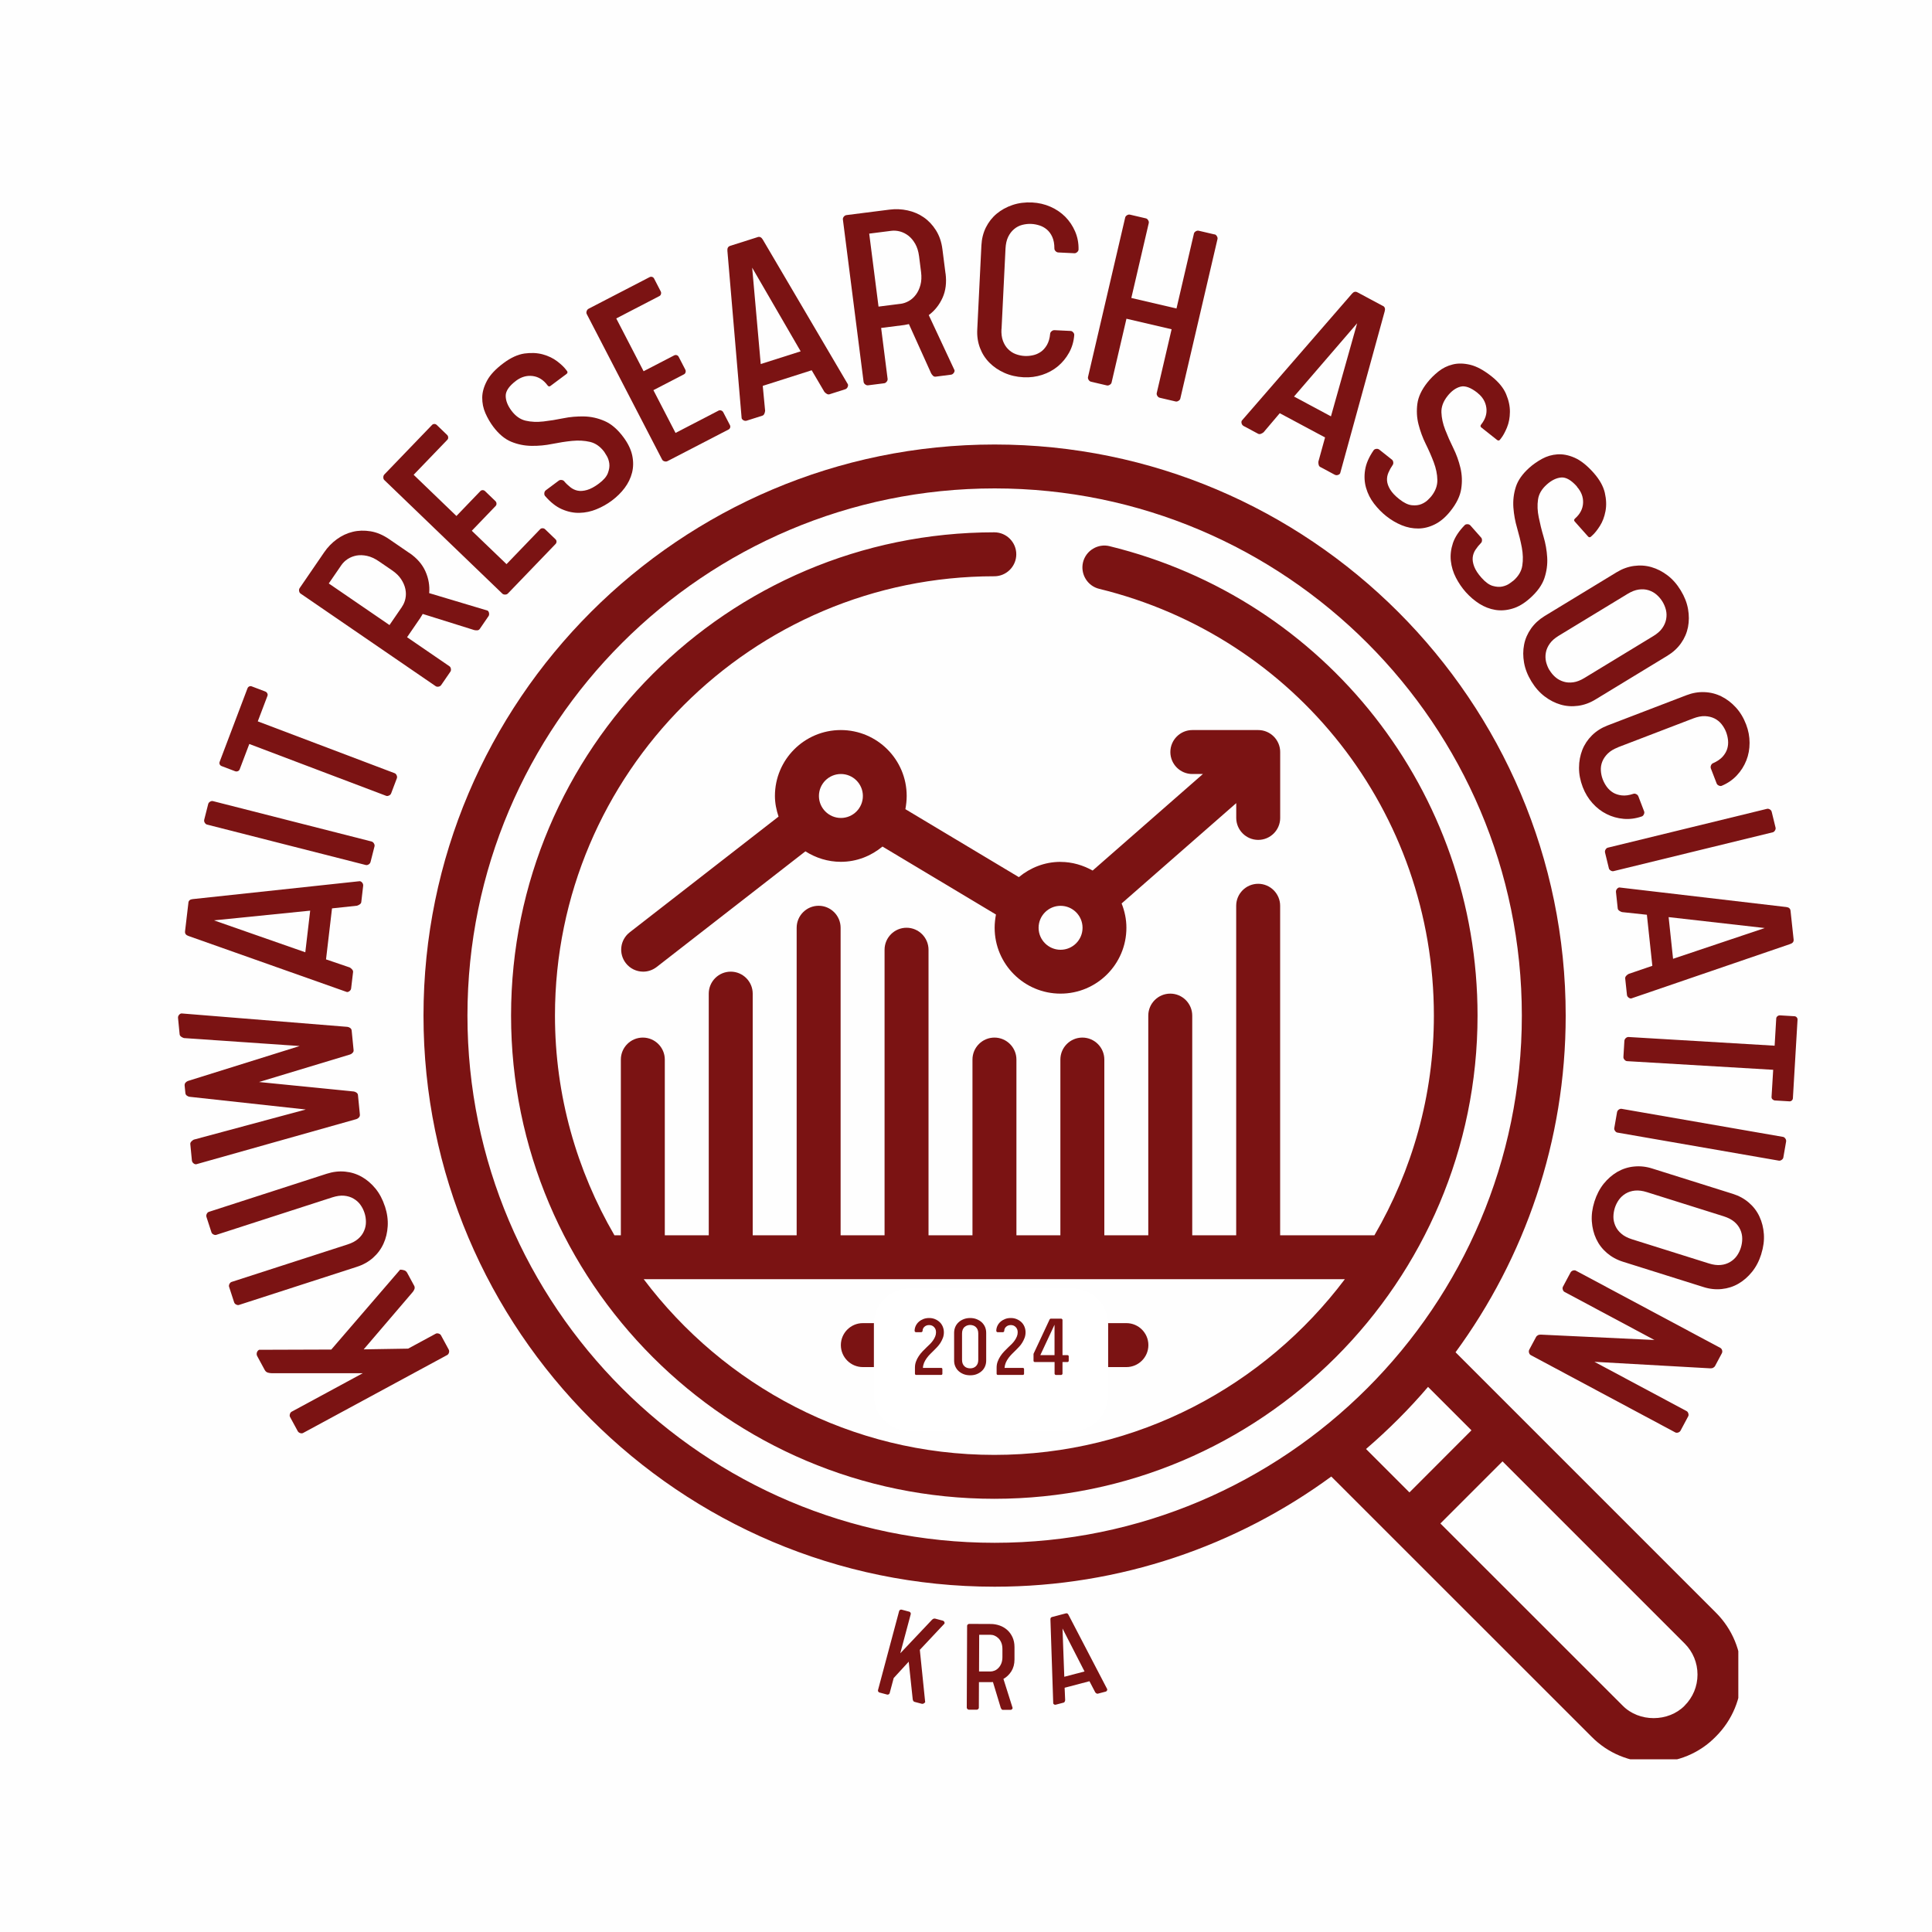 <?xml version="1.0" encoding="UTF-8"?>
<svg xmlns="http://www.w3.org/2000/svg" xmlns:xlink="http://www.w3.org/1999/xlink" id="Layer_2" data-name="Layer 2" viewBox="0 0 400 400">
  <defs>
    <style>
      .cls-1 {
        fill: #fefefe;
      }

      .cls-1, .cls-2, .cls-3, .cls-4 {
        stroke-width: 0px;
      }

      .cls-2 {
        fill: none;
      }

      .cls-3 {
        fill: #fff;
      }

      .cls-5 {
        clip-path: url(#clippath);
      }

      .cls-4 {
        fill: #7b1313;
      }
    </style>
    <clipPath id="clippath">
      <rect class="cls-2" x="87.68" y="92.03" width="272.22" height="272.22"></rect>
    </clipPath>
  </defs>
  <g id="Layer_1-2" data-name="Layer 1">
    <rect class="cls-1" width="400" height="400"></rect>
    <g>
      <g class="cls-5">
        <path class="cls-4" d="m301.35,279.98c14.32-19.56,22.81-43.67,22.81-69.71,0-65.2-53.05-118.24-118.24-118.24s-118.24,53.05-118.24,118.24,53.05,118.24,118.24,118.24c26.04,0,50.15-8.49,69.71-22.81l53.85,53.83c3.39,3.46,7.98,5.36,12.9,5.36s9.49-1.9,12.84-5.33c3.45-3.43,5.33-7.99,5.33-12.86s-1.88-9.43-5.33-12.86l-53.86-53.86m-204.58-69.71c0-60.19,48.96-109.15,109.15-109.15s109.15,48.96,109.15,109.15-48.96,109.15-109.15,109.15-109.15-48.96-109.15-109.15Zm198.88,76.87l8.99,8.99-12.84,12.86-8.99-8.99c4.6-3.96,8.9-8.24,12.84-12.86Zm53.12,66.01c-3.36,3.41-9.43,3.45-12.83-.02l-37.73-37.71,12.86-12.86,37.71,37.71c1.72,1.72,2.66,4,2.66,6.43s-.94,4.71-2.68,6.45Z"></path>
        <path class="cls-4" d="m219.56,178.44c-3.29,0-6.25,1.21-8.62,3.16l-23.49-14.07c.16-.89.27-1.79.27-2.74,0-7.53-6.11-13.64-13.64-13.64s-13.64,6.11-13.64,13.64c0,1.51.3,2.91.75,4.28l-30.82,23.96c-1.99,1.55-2.34,4.39-.8,6.38.89,1.15,2.24,1.76,3.59,1.76.98,0,1.95-.32,2.79-.96l30.8-23.95c2.13,1.35,4.64,2.17,7.34,2.17,3.29,0,6.25-1.21,8.62-3.16l23.49,14.07c-.16.89-.27,1.79-.27,2.74,0,7.53,6.11,13.64,13.64,13.64s13.64-6.11,13.64-13.64c0-1.78-.37-3.46-.99-5.03l23.73-20.77v3.06c0,2.5,2.04,4.55,4.55,4.55s4.55-2.04,4.55-4.55v-13.64c0-2.5-2.04-4.55-4.55-4.55h-13.64c-2.5,0-4.55,2.04-4.55,4.55s2.04,4.55,4.55,4.55h2.19l-22.83,19.99c-1.97-1.1-4.23-1.79-6.64-1.79m-45.48-9.1c-2.5,0-4.55-2.04-4.55-4.55s2.04-4.55,4.55-4.55,4.55,2.04,4.55,4.55-2.04,4.55-4.55,4.55Zm45.48,27.29c-2.5,0-4.55-2.04-4.55-4.55s2.04-4.55,4.55-4.55,4.55,2.04,4.55,4.55-2.04,4.55-4.55,4.55Z"></path>
        <path class="cls-4" d="m229.74,113.08c-2.43-.6-4.9.89-5.51,3.32-.59,2.45.91,4.92,3.34,5.51,40.81,9.97,69.3,46.3,69.3,88.36,0,16.57-4.53,32.08-12.31,45.48h-19.52v-68.22c0-2.5-2.04-4.55-4.55-4.55s-4.55,2.04-4.55,4.55v68.22h-9.1v-45.48c0-2.5-2.04-4.55-4.55-4.55s-4.55,2.04-4.55,4.55v45.48h-9.1v-36.38c0-2.5-2.04-4.55-4.55-4.55s-4.55,2.04-4.55,4.55v36.38h-9.1v-36.38c0-2.5-2.04-4.55-4.55-4.55s-4.55,2.04-4.55,4.55v36.38h-9.1v-59.12c0-2.5-2.04-4.55-4.55-4.55s-4.55,2.04-4.55,4.55v59.12h-9.1v-63.67c0-2.5-2.04-4.55-4.55-4.55s-4.55,2.04-4.55,4.55v63.67h-9.1v-50.03c0-2.5-2.04-4.55-4.55-4.55s-4.55,2.04-4.55,4.55v50.03h-9.1v-36.38c0-2.5-2.04-4.55-4.55-4.55s-4.55,2.04-4.55,4.55v36.38h-1.33c-7.78-13.39-12.31-28.9-12.31-45.48,0-50.15,40.81-90.96,90.96-90.96,2.5,0,4.55-2.04,4.55-4.55s-2.04-4.55-4.55-4.55c-55.18,0-100.05,44.87-100.05,100.05s44.87,100.05,100.05,100.05,100.05-44.87,100.05-100.05c0-46.26-31.36-86.23-76.23-97.19m-23.82,188.15c-29.67,0-55.98-14.34-72.59-36.38h145.17c-16.61,22.05-42.92,36.38-72.59,36.38Z"></path>
        <path class="cls-4" d="m233.21,273.94h-54.57c-2.5,0-4.55,2.04-4.55,4.55s2.04,4.55,4.55,4.55h54.57c2.5,0,4.55-2.04,4.55-4.55s-2.04-4.55-4.55-4.55"></path>
      </g>
      <g>
        <path class="cls-4" d="m75.12,284.31h-18.83c-.26,0-.53-.04-.82-.12-.28-.08-.5-.26-.65-.53l-1.56-2.88c-.13-.23-.15-.48-.08-.74.08-.26.23-.46.47-.58l14.94-.05,14.25-16.54c.26,0,.53.03.81.12.29.08.5.26.65.53l1.45,2.68c.13.23.14.48.04.73-.1.25-.24.47-.4.64l-10.09,11.8,9.2-.15,5.71-3.09c.17-.09.37-.1.6-.03.23.07.4.19.49.36l1.59,2.93c.11.2.13.42.06.66-.07.23-.19.4-.36.49l-29.83,16.14c-.17.09-.37.1-.6.03-.23-.07-.41-.21-.52-.41l-1.59-2.93c-.09-.17-.1-.37-.03-.6s.19-.4.36-.49l14.71-7.96Z"></path>
        <path class="cls-4" d="m79.7,249.76c.46,1.42.65,2.79.57,4.11-.08,1.32-.37,2.53-.88,3.64-.51,1.11-1.23,2.08-2.17,2.91-.94.83-2.05,1.45-3.33,1.86l-24.4,7.89c-.18.06-.38.03-.6-.08-.22-.11-.36-.27-.43-.5l-1.03-3.17c-.06-.18-.03-.38.08-.6s.26-.35.44-.41l24.01-7.76c.91-.29,1.64-.68,2.19-1.16.55-.48.96-1.02,1.22-1.64.27-.61.4-1.24.39-1.88,0-.64-.1-1.26-.29-1.84-.2-.62-.48-1.18-.85-1.69-.36-.51-.83-.93-1.41-1.27-.57-.34-1.22-.54-1.95-.61-.73-.07-1.54.05-2.46.34l-24.01,7.76c-.18.06-.38.03-.6-.08s-.35-.26-.41-.44l-1.03-3.17c-.07-.22-.05-.44.06-.66.11-.22.26-.35.44-.41l24.4-7.89c1.28-.41,2.54-.56,3.79-.44,1.25.12,2.4.48,3.46,1.08,1.06.6,2.01,1.42,2.84,2.43.83,1.02,1.48,2.24,1.94,3.66Z"></path>
        <path class="cls-4" d="m38.23,224.73c-.02-.23.04-.43.2-.6s.33-.28.52-.34l23.09-7.22-23.96-1.65c-.2-.06-.39-.15-.58-.29-.19-.14-.29-.3-.31-.49l-.33-3.38c-.02-.23.04-.44.2-.63.15-.19.33-.29.52-.31l34.35,2.78c.19.02.38.1.57.23.19.14.29.32.31.55l.4,4.06c.02.19-.05.37-.21.54-.16.17-.33.28-.52.34l-18.85,5.7,19.6,1.96c.19.02.38.1.57.23.19.14.29.3.31.49l.4,4.06c.02.23-.05.43-.2.6-.16.17-.33.28-.52.34l-33.17,9.35c-.19.02-.38-.05-.57-.21-.19-.15-.29-.35-.32-.58l-.33-3.38c-.02-.19.05-.37.21-.54.16-.17.33-.3.51-.39l23.19-6.24-24.05-2.63c-.19-.02-.38-.1-.57-.24-.19-.13-.29-.32-.31-.55l-.16-1.6Z"></path>
        <path class="cls-4" d="m39,186.91c.05-.46.35-.71.9-.76l34.59-3.71c.19.02.36.13.51.32.15.19.21.4.19.63l-.39,3.37c-.02.19-.13.35-.32.48-.19.13-.38.23-.58.28l-5.16.55-1.24,10.56,4.9,1.67c.18.1.35.23.5.41.15.17.22.35.2.54l-.4,3.37c-.03.23-.13.42-.33.57-.19.15-.38.22-.57.19l-32.79-11.6c-.52-.18-.75-.49-.7-.95l.7-5.94Zm24.21,10.25l1.01-8.62-19.92,2.01,18.91,6.61Z"></path>
        <path class="cls-4" d="m76.96,174.24c.18.05.34.18.46.39.13.21.16.41.12.59l-.82,3.23c-.06.22-.19.4-.4.52-.21.13-.41.16-.59.12l-32.87-8.37c-.19-.05-.34-.18-.47-.39-.13-.21-.16-.43-.1-.65l.82-3.23c.05-.19.17-.34.38-.47.21-.13.41-.16.59-.12l32.87,8.37Z"></path>
        <path class="cls-4" d="m51.62,154.02l-2,5.27c-.07.18-.2.31-.39.38-.19.07-.38.07-.56,0l-2.79-1.06c-.18-.07-.31-.19-.39-.36-.08-.17-.08-.35-.01-.53l5.76-15.21c.07-.18.19-.31.36-.39.17-.08.35-.08.53-.01l2.79,1.06c.18.07.32.19.41.37.1.18.11.36.04.54l-2,5.27,28.33,10.73c.18.07.32.21.42.44.1.22.11.42.05.6l-1.18,3.12c-.08.21-.23.37-.46.47-.22.1-.42.12-.6.05l-28.33-10.73Z"></path>
        <path class="cls-4" d="m84.74,114.47c1.58,1.08,2.69,2.36,3.34,3.82.65,1.46.91,2.97.78,4.51l12.09,3.62c.16.11.26.28.3.52.04.24.01.44-.09.6l-1.82,2.66c-.13.19-.31.29-.52.3-.22.01-.43,0-.63-.05l-10.67-3.34c-.09.13-.17.26-.24.4-.07.14-.16.29-.27.44l-2.73,3.98,8.77,6.01c.16.11.26.28.3.52.04.24.01.44-.1.6l-1.89,2.75c-.13.19-.32.31-.55.35-.24.05-.44.01-.6-.09l-27.98-19.18c-.16-.11-.26-.28-.3-.52-.05-.24,0-.46.13-.64l5.07-7.4c.71-1.04,1.58-1.94,2.6-2.68,1.02-.74,2.11-1.26,3.29-1.54,1.17-.29,2.41-.32,3.7-.11,1.29.21,2.57.75,3.84,1.62l4.17,2.86Zm-1.52,11.16c.35-.51.59-1.07.72-1.71.13-.63.13-1.28-.01-1.96-.14-.68-.43-1.35-.87-2.03-.44-.68-1.08-1.3-1.9-1.86l-2.75-1.88c-.82-.56-1.63-.93-2.42-1.1-.79-.17-1.52-.19-2.18-.07-.67.13-1.27.36-1.81.71-.54.35-.99.78-1.33,1.28l-2.6,3.79,12.57,8.61,2.6-3.79Z"></path>
        <path class="cls-4" d="m104.86,116.81l6.98-7.25c.13-.14.3-.2.51-.19.2,0,.37.08.51.21l2.15,2.07c.14.13.21.29.21.48,0,.19-.06.35-.19.49l-9.85,10.23c-.16.17-.36.25-.6.25-.24,0-.44-.06-.57-.19l-24.44-23.52c-.14-.13-.21-.32-.21-.56,0-.24.07-.45.23-.61l9.85-10.23c.13-.14.29-.21.48-.21.19,0,.35.06.49.19l2.15,2.07c.14.13.22.3.23.5.02.2-.04.37-.17.51l-6.98,7.25,8.86,8.53,4.94-5.14c.13-.14.29-.21.48-.21.19,0,.35.06.49.19l2.15,2.07c.14.13.22.3.23.5.02.2-.04.37-.17.51l-4.94,5.14,7.17,6.89Z"></path>
        <path class="cls-4" d="m106.86,78.82c-1.44,1.08-2.16,2.12-2.16,3.12,0,1,.4,2.02,1.18,3.07.85,1.14,1.84,1.83,2.96,2.09,1.13.26,2.35.31,3.67.16,1.32-.15,2.69-.37,4.1-.66,1.41-.29,2.85-.41,4.31-.38,1.46.03,2.88.35,4.26.95,1.38.6,2.68,1.71,3.89,3.34.96,1.29,1.57,2.56,1.83,3.8.26,1.24.24,2.43-.04,3.55-.29,1.13-.79,2.17-1.52,3.15-.73.98-1.62,1.85-2.66,2.63-.95.71-2,1.31-3.15,1.78-1.15.48-2.34.73-3.56.76-1.22.03-2.44-.23-3.65-.76-1.21-.53-2.38-1.46-3.5-2.77-.11-.15-.15-.35-.12-.59.03-.24.14-.43.33-.57l2.67-1.99c.15-.11.35-.15.59-.12.24.03.42.13.53.28.37.44.8.84,1.26,1.21.47.37.98.61,1.54.72.56.11,1.2.06,1.93-.15.73-.21,1.54-.65,2.43-1.31.98-.73,1.61-1.46,1.88-2.19.27-.73.37-1.38.29-1.97-.08-.59-.25-1.1-.51-1.55-.26-.45-.44-.74-.53-.86-.83-1.11-1.81-1.8-2.95-2.07-1.14-.27-2.37-.34-3.71-.21-1.33.13-2.71.35-4.12.63-1.41.29-2.84.42-4.29.4-1.45-.02-2.85-.3-4.19-.85-1.34-.55-2.59-1.6-3.74-3.13-.62-.83-1.16-1.76-1.61-2.78-.45-1.02-.67-2.1-.66-3.24.01-1.13.35-2.3,1-3.51.65-1.21,1.79-2.42,3.42-3.63,1.5-1.12,2.95-1.78,4.33-1.98,1.38-.19,2.65-.13,3.79.18,1.15.32,2.13.79,2.96,1.42.83.63,1.45,1.22,1.86,1.77l.24.32c.11.21.05.39-.16.55l-3.32,2.48c-.22.16-.41.12-.6-.13-.85-1.14-1.88-1.78-3.09-1.93-1.21-.15-2.35.18-3.43.98Z"></path>
        <path class="cls-4" d="m139.85,89.64l8.93-4.63c.17-.09.35-.09.54-.02.19.07.33.2.42.36l1.38,2.66c.09.17.1.34.05.52-.06.18-.17.32-.34.4l-12.61,6.53c-.2.11-.42.12-.66.05s-.39-.2-.48-.37l-15.6-30.12c-.09-.17-.1-.37-.02-.6.07-.23.21-.4.42-.51l12.61-6.53c.17-.09.34-.1.53-.05.18.06.31.17.4.34l1.37,2.65c.09.17.11.35.06.55-.05.2-.16.34-.33.43l-8.93,4.63,5.66,10.93,6.33-3.28c.17-.09.35-.1.53-.05.18.06.32.17.4.34l1.37,2.65c.09.17.11.35.06.55-.05.2-.16.34-.33.43l-6.33,3.28,4.57,8.83Z"></path>
        <path class="cls-4" d="m156.85,49.09c.44-.14.79.03,1.07.5l17.63,29.98c.06.18.03.38-.08.6-.11.22-.28.36-.5.43l-3.23,1.03c-.18.06-.37.03-.57-.09-.2-.12-.36-.26-.49-.41l-2.63-4.47-10.13,3.23.49,5.15c-.02.21-.07.41-.16.62-.1.21-.23.35-.41.4l-3.23,1.03c-.22.07-.44.05-.65-.06-.22-.11-.35-.26-.41-.44l-2.95-34.66c-.05-.55.14-.89.58-1.03l5.7-1.81Zm.65,26.28l8.27-2.63-10.04-17.32,1.77,19.95Z"></path>
        <path class="cls-4" d="m195.77,56.62c.24,1.9.03,3.58-.63,5.04-.66,1.46-1.61,2.65-2.85,3.58l5.34,11.43c.02.19-.04.38-.19.57-.15.19-.32.3-.51.33l-3.19.41c-.23.03-.42-.03-.58-.19-.16-.15-.28-.32-.38-.5l-4.6-10.19c-.15.02-.3.05-.45.09-.15.04-.32.07-.51.1l-4.79.61,1.34,10.55c.02.19-.04.38-.19.57-.15.19-.32.3-.51.33l-3.31.42c-.23.03-.44-.03-.63-.18-.19-.15-.3-.32-.33-.51l-4.29-33.65c-.02-.19.04-.38.19-.57.15-.19.34-.3.57-.33l8.9-1.13c1.26-.16,2.5-.11,3.73.16,1.23.27,2.35.74,3.34,1.43.99.68,1.84,1.58,2.54,2.69.7,1.11,1.15,2.42,1.34,3.94l.64,5.02Zm-9.34,6.29c.61-.08,1.19-.28,1.75-.6.56-.32,1.04-.76,1.46-1.32.41-.55.72-1.22.93-2,.21-.78.25-1.67.13-2.65l-.42-3.31c-.13-.99-.39-1.83-.79-2.54-.4-.7-.87-1.26-1.4-1.68-.54-.41-1.11-.71-1.73-.88-.62-.17-1.24-.22-1.84-.14l-4.56.58,1.93,15.11,4.56-.58Z"></path>
        <path class="cls-4" d="m207.34,68.11c-.05.96.06,1.78.31,2.46.25.68.61,1.26,1.07,1.72.46.46.99.81,1.59,1.03.6.22,1.21.35,1.82.38.57.03,1.15-.02,1.73-.15.58-.12,1.12-.36,1.62-.7.5-.34.92-.82,1.28-1.43.35-.62.58-1.38.66-2.3.01-.19.1-.37.29-.53.18-.16.39-.24.61-.23l3.33.16c.19,0,.37.1.53.28.17.18.24.37.23.56-.1,1.34-.46,2.56-1.07,3.66-.61,1.1-1.39,2.04-2.32,2.82-.94.78-2.03,1.37-3.25,1.77-1.23.4-2.51.57-3.85.5-1.45-.07-2.78-.38-3.99-.92-1.2-.54-2.23-1.24-3.09-2.11-.86-.87-1.51-1.89-1.95-3.06-.44-1.17-.63-2.43-.56-3.77l.86-17.46c.07-1.34.37-2.57.93-3.7.56-1.12,1.3-2.07,2.24-2.85.94-.78,2.03-1.38,3.28-1.8,1.25-.42,2.6-.59,4.06-.52,1.34.07,2.6.36,3.78.88,1.18.52,2.2,1.21,3.07,2.08.86.87,1.54,1.88,2.04,3.04.5,1.16.74,2.41.71,3.75-.01.19-.1.37-.29.53-.18.16-.37.24-.56.23l-3.33-.16c-.23-.01-.42-.11-.59-.29-.17-.18-.24-.37-.23-.56,0-.92-.14-1.7-.43-2.35-.29-.65-.67-1.16-1.13-1.55-.46-.39-.97-.67-1.54-.85-.57-.18-1.14-.29-1.71-.31-.61-.03-1.23.04-1.85.2-.62.16-1.18.45-1.68.87-.5.42-.91.95-1.23,1.61-.32.66-.5,1.46-.55,2.42l-.82,16.65Z"></path>
        <path class="cls-4" d="m251.47,48.52c.19.04.35.17.47.38.13.21.17.4.13.59l-7.7,33.03c-.04.19-.17.34-.38.47-.21.13-.4.17-.59.13l-3.25-.76c-.23-.05-.4-.18-.53-.39-.13-.21-.17-.4-.13-.59l3.08-13.21-9.35-2.18-3.08,13.21c-.04.19-.17.34-.38.47-.21.13-.4.17-.59.13l-3.25-.76c-.23-.05-.4-.18-.53-.39-.13-.21-.17-.4-.13-.59l7.7-33.03c.04-.19.17-.34.38-.47.21-.13.42-.17.65-.11l3.25.76c.19.04.34.17.47.38s.17.4.13.59l-3.61,15.51,9.35,2.18,3.61-15.51c.04-.19.17-.34.38-.47.21-.13.42-.17.65-.11l3.25.76Z"></path>
        <path class="cls-4" d="m286.31,63.32c.4.22.53.59.38,1.12l-9.22,33.54c-.09.17-.25.29-.48.36-.23.07-.45.05-.66-.06l-2.99-1.6c-.17-.09-.28-.25-.33-.47-.05-.22-.07-.44-.05-.64l1.38-5-9.38-5.02-3.35,3.95c-.16.13-.35.24-.56.32s-.41.07-.58-.02l-2.99-1.6c-.2-.11-.34-.28-.41-.51-.07-.23-.06-.43.03-.6l22.8-26.27c.35-.42.73-.52,1.14-.3l5.27,2.82Zm-18.4,18.78l7.65,4.1,5.42-19.27-13.07,15.17Z"></path>
        <path class="cls-4" d="m305.92,81.35c-1.41-1.12-2.6-1.55-3.56-1.29-.97.26-1.85.9-2.66,1.92-.88,1.11-1.31,2.24-1.27,3.4.04,1.16.3,2.35.78,3.59.48,1.24,1.04,2.51,1.68,3.8.64,1.29,1.13,2.65,1.47,4.07.34,1.42.4,2.87.17,4.36-.22,1.49-.97,3.03-2.23,4.61-1,1.26-2.07,2.17-3.21,2.74-1.14.57-2.28.86-3.44.87-1.16.01-2.3-.21-3.43-.67-1.13-.46-2.2-1.09-3.22-1.9-.93-.74-1.77-1.6-2.53-2.59-.76-.99-1.3-2.07-1.64-3.25-.34-1.18-.41-2.42-.2-3.72.2-1.31.8-2.67,1.78-4.09.12-.15.3-.24.54-.27.24-.03.45.03.63.17l2.61,2.07c.15.12.24.3.27.54.03.24-.02.44-.14.59-.33.47-.61.98-.85,1.53-.24.55-.34,1.1-.3,1.67.04.57.25,1.18.64,1.83.39.65,1.02,1.32,1.89,2.01.96.76,1.83,1.18,2.6,1.26.77.08,1.43,0,1.98-.23.55-.23,1-.52,1.37-.89s.6-.61.69-.73c.86-1.08,1.27-2.21,1.25-3.38s-.27-2.38-.74-3.64c-.47-1.25-1.03-2.53-1.67-3.82-.64-1.29-1.13-2.64-1.49-4.04s-.43-2.83-.24-4.27c.19-1.44.88-2.91,2.07-4.41.64-.81,1.4-1.57,2.28-2.27.87-.7,1.86-1.19,2.96-1.46,1.1-.28,2.32-.25,3.65.07,1.33.32,2.79,1.12,4.39,2.38,1.47,1.17,2.48,2.4,3.02,3.68.54,1.29.81,2.53.79,3.71-.01,1.19-.22,2.26-.61,3.22-.4.96-.81,1.71-1.24,2.25l-.25.32c-.17.16-.37.15-.58-.02l-3.24-2.57c-.21-.17-.22-.37-.03-.61.88-1.11,1.24-2.27,1.07-3.48-.17-1.21-.77-2.23-1.83-3.06Z"></path>
        <path class="cls-4" d="m326.51,100.75c-1.2-1.35-2.29-1.98-3.29-1.89-1,.09-1.98.57-2.96,1.44-1.06.94-1.67,1.98-1.83,3.13-.17,1.15-.12,2.37.15,3.67.26,1.3.59,2.65,1,4.03.41,1.38.66,2.8.75,4.26.09,1.46-.11,2.9-.58,4.32-.48,1.42-1.48,2.81-3,4.16-1.2,1.07-2.41,1.79-3.63,2.14-1.22.36-2.39.45-3.54.26-1.14-.19-2.23-.61-3.26-1.25-1.03-.65-1.98-1.46-2.85-2.43-.79-.89-1.47-1.89-2.04-2.99-.57-1.11-.92-2.27-1.05-3.48-.13-1.22.02-2.45.44-3.7.43-1.25,1.25-2.49,2.46-3.72.14-.13.34-.18.58-.17s.44.11.59.28l2.21,2.5c.13.14.18.34.17.58-.01.24-.09.43-.24.56-.4.41-.77.86-1.1,1.36-.33.5-.52,1.03-.58,1.59-.06.57.04,1.2.31,1.91.27.71.77,1.48,1.51,2.31.81.92,1.6,1.48,2.34,1.69.75.21,1.41.25,1.99.12.58-.13,1.08-.34,1.5-.64.43-.3.7-.5.81-.6,1.03-.92,1.64-1.95,1.81-3.11.18-1.16.14-2.39-.1-3.71-.25-1.32-.58-2.67-.98-4.05-.41-1.38-.66-2.79-.77-4.24-.1-1.45.06-2.86.5-4.25.44-1.39,1.37-2.71,2.8-3.99.77-.69,1.65-1.3,2.63-1.84.98-.54,2.04-.85,3.17-.93s2.33.15,3.58.7c1.25.55,2.56,1.58,3.91,3.1,1.25,1.4,2.02,2.79,2.34,4.15.31,1.36.36,2.63.14,3.8-.22,1.17-.6,2.19-1.16,3.07-.56.88-1.09,1.54-1.61,2l-.3.27c-.2.13-.39.09-.56-.11l-2.75-3.09c-.18-.2-.15-.4.08-.61,1.06-.94,1.61-2.02,1.66-3.24.05-1.22-.38-2.33-1.27-3.33Z"></path>
        <path class="cls-4" d="m347.98,122.24c.78,1.28,1.28,2.56,1.51,3.86.23,1.3.22,2.55-.01,3.74-.24,1.2-.72,2.31-1.44,3.33-.72,1.02-1.66,1.88-2.8,2.58l-14.93,9.08c-1.15.7-2.34,1.13-3.58,1.3-1.24.17-2.45.09-3.62-.25-1.17-.34-2.28-.91-3.33-1.71-1.05-.8-1.96-1.84-2.73-3.11-.78-1.28-1.28-2.56-1.51-3.86-.23-1.3-.23-2.54.01-3.74.23-1.2.72-2.31,1.44-3.33.72-1.02,1.66-1.88,2.8-2.58l14.93-9.08c1.15-.7,2.34-1.13,3.58-1.3,1.24-.17,2.45-.09,3.62.25,1.17.34,2.28.91,3.33,1.71,1.05.8,1.96,1.84,2.73,3.11Zm-27.16,16.52c.34.56.74,1.04,1.22,1.45.47.41,1.03.71,1.66.91.63.2,1.31.24,2.04.14.72-.1,1.49-.4,2.31-.9l14.24-8.66c.82-.5,1.44-1.04,1.86-1.64.42-.6.69-1.22.81-1.87.12-.66.1-1.29-.04-1.89-.15-.61-.39-1.19-.73-1.75-.32-.52-.72-1-1.2-1.42-.48-.42-1.04-.73-1.67-.93-.64-.2-1.32-.24-2.04-.14-.72.1-1.49.4-2.31.9l-14.25,8.66c-.82.5-1.44,1.04-1.86,1.64-.42.59-.7,1.22-.81,1.87-.12.65-.1,1.29.05,1.92.16.62.39,1.2.71,1.72Z"></path>
        <path class="cls-4" d="m335.02,154.72c-.89.34-1.61.77-2.13,1.28-.52.51-.91,1.07-1.15,1.67-.24.6-.34,1.23-.3,1.87.04.64.17,1.25.39,1.82.21.54.48,1.05.83,1.53.35.48.78.88,1.29,1.2.51.31,1.12.51,1.83.59.71.08,1.5-.03,2.37-.32.18-.07.38-.06.6.05.22.1.38.26.46.47l1.19,3.11c.07.18.05.38-.05.6-.1.22-.24.37-.42.44-1.27.44-2.53.61-3.78.5-1.26-.11-2.43-.44-3.52-.99-1.09-.54-2.07-1.3-2.93-2.26-.86-.96-1.53-2.07-2.01-3.32-.52-1.36-.78-2.7-.77-4.02,0-1.32.24-2.54.68-3.68.45-1.14,1.12-2.14,2.01-3.02.89-.88,1.97-1.56,3.22-2.04l16.32-6.26c1.25-.48,2.5-.7,3.76-.64,1.25.05,2.42.35,3.52.9,1.09.55,2.08,1.3,2.97,2.28.89.97,1.59,2.14,2.11,3.5.48,1.25.72,2.52.72,3.82,0,1.29-.22,2.51-.67,3.64-.45,1.14-1.1,2.17-1.96,3.09s-1.9,1.64-3.14,2.16c-.18.07-.38.05-.6-.05-.22-.1-.37-.24-.44-.42l-1.2-3.11c-.08-.21-.07-.43.03-.66.1-.23.24-.37.42-.44.84-.37,1.5-.82,1.98-1.34.47-.53.79-1.09.96-1.66.17-.58.22-1.16.16-1.76-.06-.59-.2-1.16-.4-1.69-.22-.57-.53-1.11-.93-1.62-.4-.5-.89-.9-1.47-1.19-.58-.29-1.24-.45-1.97-.48-.73-.03-1.54.13-2.43.47l-15.57,5.97Z"></path>
        <path class="cls-4" d="m334.07,180.36c-.19.05-.38,0-.59-.12-.21-.13-.34-.28-.38-.47l-.79-3.24c-.05-.22-.02-.44.11-.65.13-.21.28-.34.47-.38l32.95-8.04c.18-.05.38,0,.59.12.21.13.34.3.39.53l.79,3.24c.05.19,0,.38-.12.59-.13.21-.28.34-.47.38l-32.95,8.04Z"></path>
        <path class="cls-4" d="m371.35,194.51c.05.46-.19.77-.71.94l-32.91,11.27c-.19.02-.38-.05-.57-.2-.19-.15-.3-.34-.32-.57l-.36-3.37c-.02-.19.05-.37.2-.54.15-.17.32-.3.51-.4l4.91-1.68-1.13-10.57-5.15-.55c-.2-.06-.39-.15-.58-.29-.19-.13-.29-.3-.31-.49l-.36-3.37c-.02-.23.04-.44.19-.63.15-.19.32-.3.51-.32l34.55,4.05c.55.06.84.32.89.77l.64,5.95Zm-25.88-4.63l.92,8.63,18.98-6.37-19.9-2.26Z"></path>
        <path class="cls-4" d="m367.42,216.48l.33-5.62c.01-.19.1-.35.26-.47.16-.13.34-.18.53-.17l2.98.18c.19.01.35.09.47.23.13.14.18.31.17.5l-.96,16.24c-.01.19-.09.35-.23.48-.14.13-.31.18-.5.17l-2.98-.18c-.19-.01-.36-.09-.51-.23-.15-.14-.21-.31-.2-.5l.34-5.62-30.25-1.79c-.19-.01-.37-.11-.53-.29-.16-.18-.24-.37-.23-.56l.2-3.33c.01-.23.11-.42.29-.59.18-.16.37-.24.56-.23l30.25,1.8Z"></path>
        <path class="cls-4" d="m334.87,234.49c-.19-.03-.35-.15-.49-.35s-.2-.39-.16-.58l.57-3.28c.04-.23.16-.41.36-.55.2-.14.39-.19.58-.16l33.42,5.81c.19.03.35.15.49.35.14.2.19.41.15.64l-.57,3.28c-.03.19-.15.35-.35.49-.2.14-.39.19-.58.16l-33.42-5.81Z"></path>
        <path class="cls-4" d="m364.66,259.63c-.45,1.43-1.08,2.65-1.91,3.68-.83,1.03-1.77,1.85-2.82,2.46-1.05.61-2.21.98-3.45,1.11-1.25.13-2.51,0-3.79-.41l-16.67-5.24c-1.28-.4-2.39-1.02-3.34-1.83-.95-.82-1.68-1.78-2.2-2.89-.52-1.11-.82-2.32-.91-3.63-.09-1.31.09-2.68.54-4.11.45-1.42,1.09-2.65,1.91-3.68.83-1.03,1.77-1.84,2.82-2.46,1.06-.61,2.21-.99,3.45-1.11,1.25-.13,2.51,0,3.79.41l16.67,5.24c1.28.4,2.39,1.01,3.34,1.83.95.82,1.68,1.78,2.19,2.89.52,1.11.82,2.32.91,3.63.09,1.31-.09,2.68-.54,4.11Zm-30.33-9.54c-.19.62-.29,1.24-.29,1.87,0,.62.14,1.24.41,1.85.27.61.68,1.15,1.24,1.62.55.48,1.29.86,2.2,1.15l15.91,5c.91.29,1.73.39,2.46.32s1.37-.28,1.94-.62c.57-.34,1.04-.77,1.4-1.28.36-.51.64-1.08.83-1.7.18-.58.28-1.2.28-1.84,0-.64-.13-1.27-.4-1.87-.27-.61-.68-1.15-1.24-1.63-.55-.47-1.29-.85-2.2-1.14l-15.9-5c-.91-.29-1.73-.39-2.46-.32s-1.37.28-1.94.62c-.57.34-1.04.78-1.41,1.3-.37.53-.64,1.08-.83,1.67Z"></path>
        <path class="cls-4" d="m330.13,281.96l19.06,10.19c.17.09.29.25.36.49.07.23.06.43-.03.6l-1.57,2.94c-.11.2-.28.34-.51.41-.23.07-.44.06-.6-.03l-29.91-16c-.17-.09-.29-.25-.36-.49-.07-.23-.05-.45.06-.66l1.41-2.63c.05-.1.16-.21.33-.31.17-.11.38-.16.63-.15l23.53,1.11-18.61-9.95c-.17-.09-.29-.25-.36-.48-.07-.23-.06-.44.03-.6l1.57-2.94c.11-.2.28-.34.51-.41s.43-.06.6.03l29.91,15.99c.17.09.29.25.36.48.07.23.05.45-.06.65l-1.41,2.64c-.05.1-.17.21-.33.31-.17.11-.38.16-.63.15l-23.98-1.35Z"></path>
        <path class="cls-3" d="m188.31,266.76h33.74c1.96,0,3.84.78,5.22,2.16,1.38,1.38,2.16,3.26,2.16,5.22v14.76c0,1.96-.78,3.84-2.16,5.22-1.38,1.38-3.26,2.16-5.22,2.16h-33.74c-4.08,0-7.38-3.31-7.38-7.38v-14.76c0-4.08,3.31-7.38,7.38-7.38Z"></path>
        <path class="cls-4" d="m194.88,283.21c.06,0,.12.02.16.07.04.05.07.11.07.17v.98c0,.06-.02.12-.07.16-.04.04-.1.07-.16.07h-5.22c-.06,0-.12-.02-.16-.07s-.07-.11-.07-.17v-1.28c0-.44.07-.86.22-1.25.14-.4.33-.77.57-1.12.23-.35.49-.68.78-.98.29-.3.57-.58.85-.85.25-.23.49-.46.73-.7.23-.24.44-.49.61-.74.18-.26.32-.52.43-.79.11-.27.17-.55.17-.84v-.07c0-.42-.13-.76-.4-1.04-.26-.28-.6-.42-1.02-.42-.38,0-.7.11-.96.34-.26.23-.4.51-.4.87,0,.06-.03.12-.09.18-.06.06-.12.09-.2.09h-1.09c-.06,0-.12-.03-.18-.09-.06-.06-.09-.12-.09-.18,0-.38.08-.73.24-1.06s.37-.61.65-.85.59-.42.95-.56c.36-.13.74-.2,1.16-.2.44,0,.84.07,1.22.23s.69.36.97.62c.28.26.49.58.64.94.15.36.23.75.23,1.17s-.07.8-.2,1.15c-.13.35-.3.68-.49,1-.2.31-.42.6-.66.86-.24.26-.48.5-.71.73-.25.24-.51.49-.76.75-.26.26-.5.54-.72.84-.22.3-.4.61-.55.95-.14.34-.23.7-.25,1.09h3.79Z"></path>
        <path class="cls-4" d="m200.86,272.88c.49,0,.94.08,1.34.24.4.16.75.37,1.05.64.29.27.52.59.69.97.16.38.24.79.24,1.22v5.73c0,.44-.08.85-.24,1.22-.16.38-.39.7-.69.97-.3.27-.64.48-1.05.64-.4.16-.85.23-1.34.23s-.94-.08-1.34-.23c-.4-.16-.75-.37-1.05-.64-.3-.27-.52-.59-.69-.97s-.24-.79-.24-1.22v-5.73c0-.44.08-.85.24-1.22s.39-.7.69-.97c.29-.27.64-.48,1.05-.64.4-.16.85-.24,1.34-.24Zm0,10.42c.21,0,.42-.03.61-.09s.37-.17.54-.31c.16-.14.29-.33.39-.55.09-.22.14-.49.14-.8v-5.47c0-.31-.05-.58-.14-.8-.09-.22-.22-.4-.39-.55-.16-.14-.34-.25-.54-.31s-.4-.1-.61-.1c-.2,0-.4.03-.6.1-.2.06-.38.17-.55.31s-.29.33-.39.55c-.09.22-.14.49-.14.8v5.47c0,.31.05.58.14.8.09.22.22.4.39.55s.34.25.55.31c.2.06.4.09.6.09Z"></path>
        <path class="cls-4" d="m211.79,283.21c.06,0,.11.02.16.07.04.05.07.11.07.17v.98c0,.06-.02.12-.07.16-.05.04-.1.07-.16.07h-5.22c-.06,0-.12-.02-.16-.07-.05-.05-.07-.11-.07-.17v-1.28c0-.44.07-.86.22-1.25s.33-.77.57-1.12c.23-.35.49-.68.78-.98.29-.3.57-.58.85-.85.25-.23.49-.46.73-.7s.44-.49.61-.74c.18-.26.32-.52.43-.79.11-.27.17-.55.17-.84v-.07c0-.42-.13-.76-.4-1.04s-.6-.42-1.02-.42c-.38,0-.7.11-.96.34-.26.23-.4.51-.4.87,0,.06-.03.12-.09.18s-.12.09-.2.09h-1.09c-.06,0-.12-.03-.18-.09s-.09-.12-.09-.18c0-.38.08-.73.24-1.06.16-.33.37-.61.65-.85s.59-.42.95-.56.74-.2,1.16-.2c.44,0,.84.07,1.22.23.37.15.69.36.97.62s.49.58.64.94c.15.36.23.75.23,1.17s-.07.8-.2,1.15-.3.68-.49,1c-.19.31-.41.6-.66.86-.24.26-.48.5-.71.73-.25.24-.51.49-.76.75-.26.26-.5.54-.72.84-.22.3-.4.61-.55.95-.14.34-.23.7-.26,1.09h3.79Z"></path>
        <path class="cls-4" d="m213.98,280.38c0-.06.01-.12.04-.17l3.3-7.05s.06-.06.09-.09c.04-.04.09-.06.15-.06h2.15c.06,0,.12.03.18.09.06.06.09.12.09.18v7.29h1.06c.06,0,.12.02.16.07s.07.1.07.16v.94c0,.06-.02.12-.07.17s-.1.08-.16.08h-1.06v2.41c0,.06-.03.12-.09.18-.06.06-.11.09-.18.09h-1.09c-.07,0-.14-.03-.2-.09s-.08-.12-.08-.18v-2.41h-4.13c-.06,0-.12-.03-.16-.08-.05-.05-.07-.11-.07-.17v-1.36Zm4.35-6.11l-2.94,6.29h2.94v-6.29Z"></path>
        <path class="cls-4" d="m186.42,342.27l6.47-6.84c.08-.1.19-.18.32-.26.13-.07.27-.09.41-.05l1.58.42c.13.03.23.11.3.23.07.12.08.24.05.37l-5.11,5.44,1.11,10.85c-.09.1-.19.18-.32.26-.13.08-.27.09-.42.05l-1.47-.39c-.13-.03-.22-.11-.28-.24-.06-.12-.09-.24-.1-.37l-.82-7.71-3.11,3.39-.84,3.14c-.03.09-.09.17-.19.23-.11.06-.21.08-.3.06l-1.61-.43c-.11-.03-.2-.1-.26-.2-.06-.11-.08-.21-.05-.3l4.38-16.38c.03-.09.09-.17.19-.23.11-.06.22-.08.32-.05l1.61.43c.09.03.17.09.23.2.06.11.08.21.05.3l-2.16,8.08Z"></path>
        <path class="cls-4" d="m210.04,343.56c0,.96-.22,1.77-.64,2.45-.43.68-.97,1.21-1.65,1.59l1.9,6.01c0,.1-.04.19-.13.27-.09.09-.18.13-.28.13h-1.61c-.12,0-.21-.05-.27-.14-.07-.09-.12-.18-.16-.27l-1.62-5.35c-.08,0-.15,0-.23.01-.08.01-.16.01-.26.01h-2.41s-.02,5.3-.02,5.3c0,.1-.04.19-.13.27-.09.09-.18.13-.27.13h-1.67c-.11,0-.22-.05-.3-.14-.08-.09-.13-.18-.13-.27l.07-16.95c0-.1.04-.19.13-.27.09-.09.19-.13.3-.13l4.48.02c.63,0,1.24.11,1.84.32.59.21,1.11.52,1.56.92.45.4.81.9,1.09,1.5.27.6.41,1.28.41,2.04v2.53Zm-5.04,2.51c.31,0,.61-.06.91-.18.3-.12.57-.31.81-.56s.44-.56.59-.93c.15-.37.23-.81.23-1.3v-1.67c0-.5-.07-.93-.22-1.31-.15-.37-.35-.68-.59-.92s-.51-.42-.8-.55c-.3-.13-.6-.19-.9-.19h-2.3s-.03,7.6-.03,7.6h2.3Z"></path>
        <path class="cls-4" d="m220.69,334.03c.22-.06.4.04.52.28l8.03,15.42c.02.09,0,.19-.06.3-.06.11-.15.17-.26.2l-1.64.43c-.09.02-.19,0-.28-.06-.1-.06-.17-.14-.24-.22l-1.2-2.3-5.14,1.35.11,2.58c-.01.1-.05.21-.1.31s-.12.17-.22.19l-1.64.43c-.11.03-.22.01-.32-.05-.11-.06-.17-.14-.19-.23l-.58-17.37c-.01-.27.09-.44.31-.5l2.89-.76Zm-.35,13.13l4.2-1.1-4.56-8.9.37,10Z"></path>
      </g>
    </g>
  </g>
</svg>
